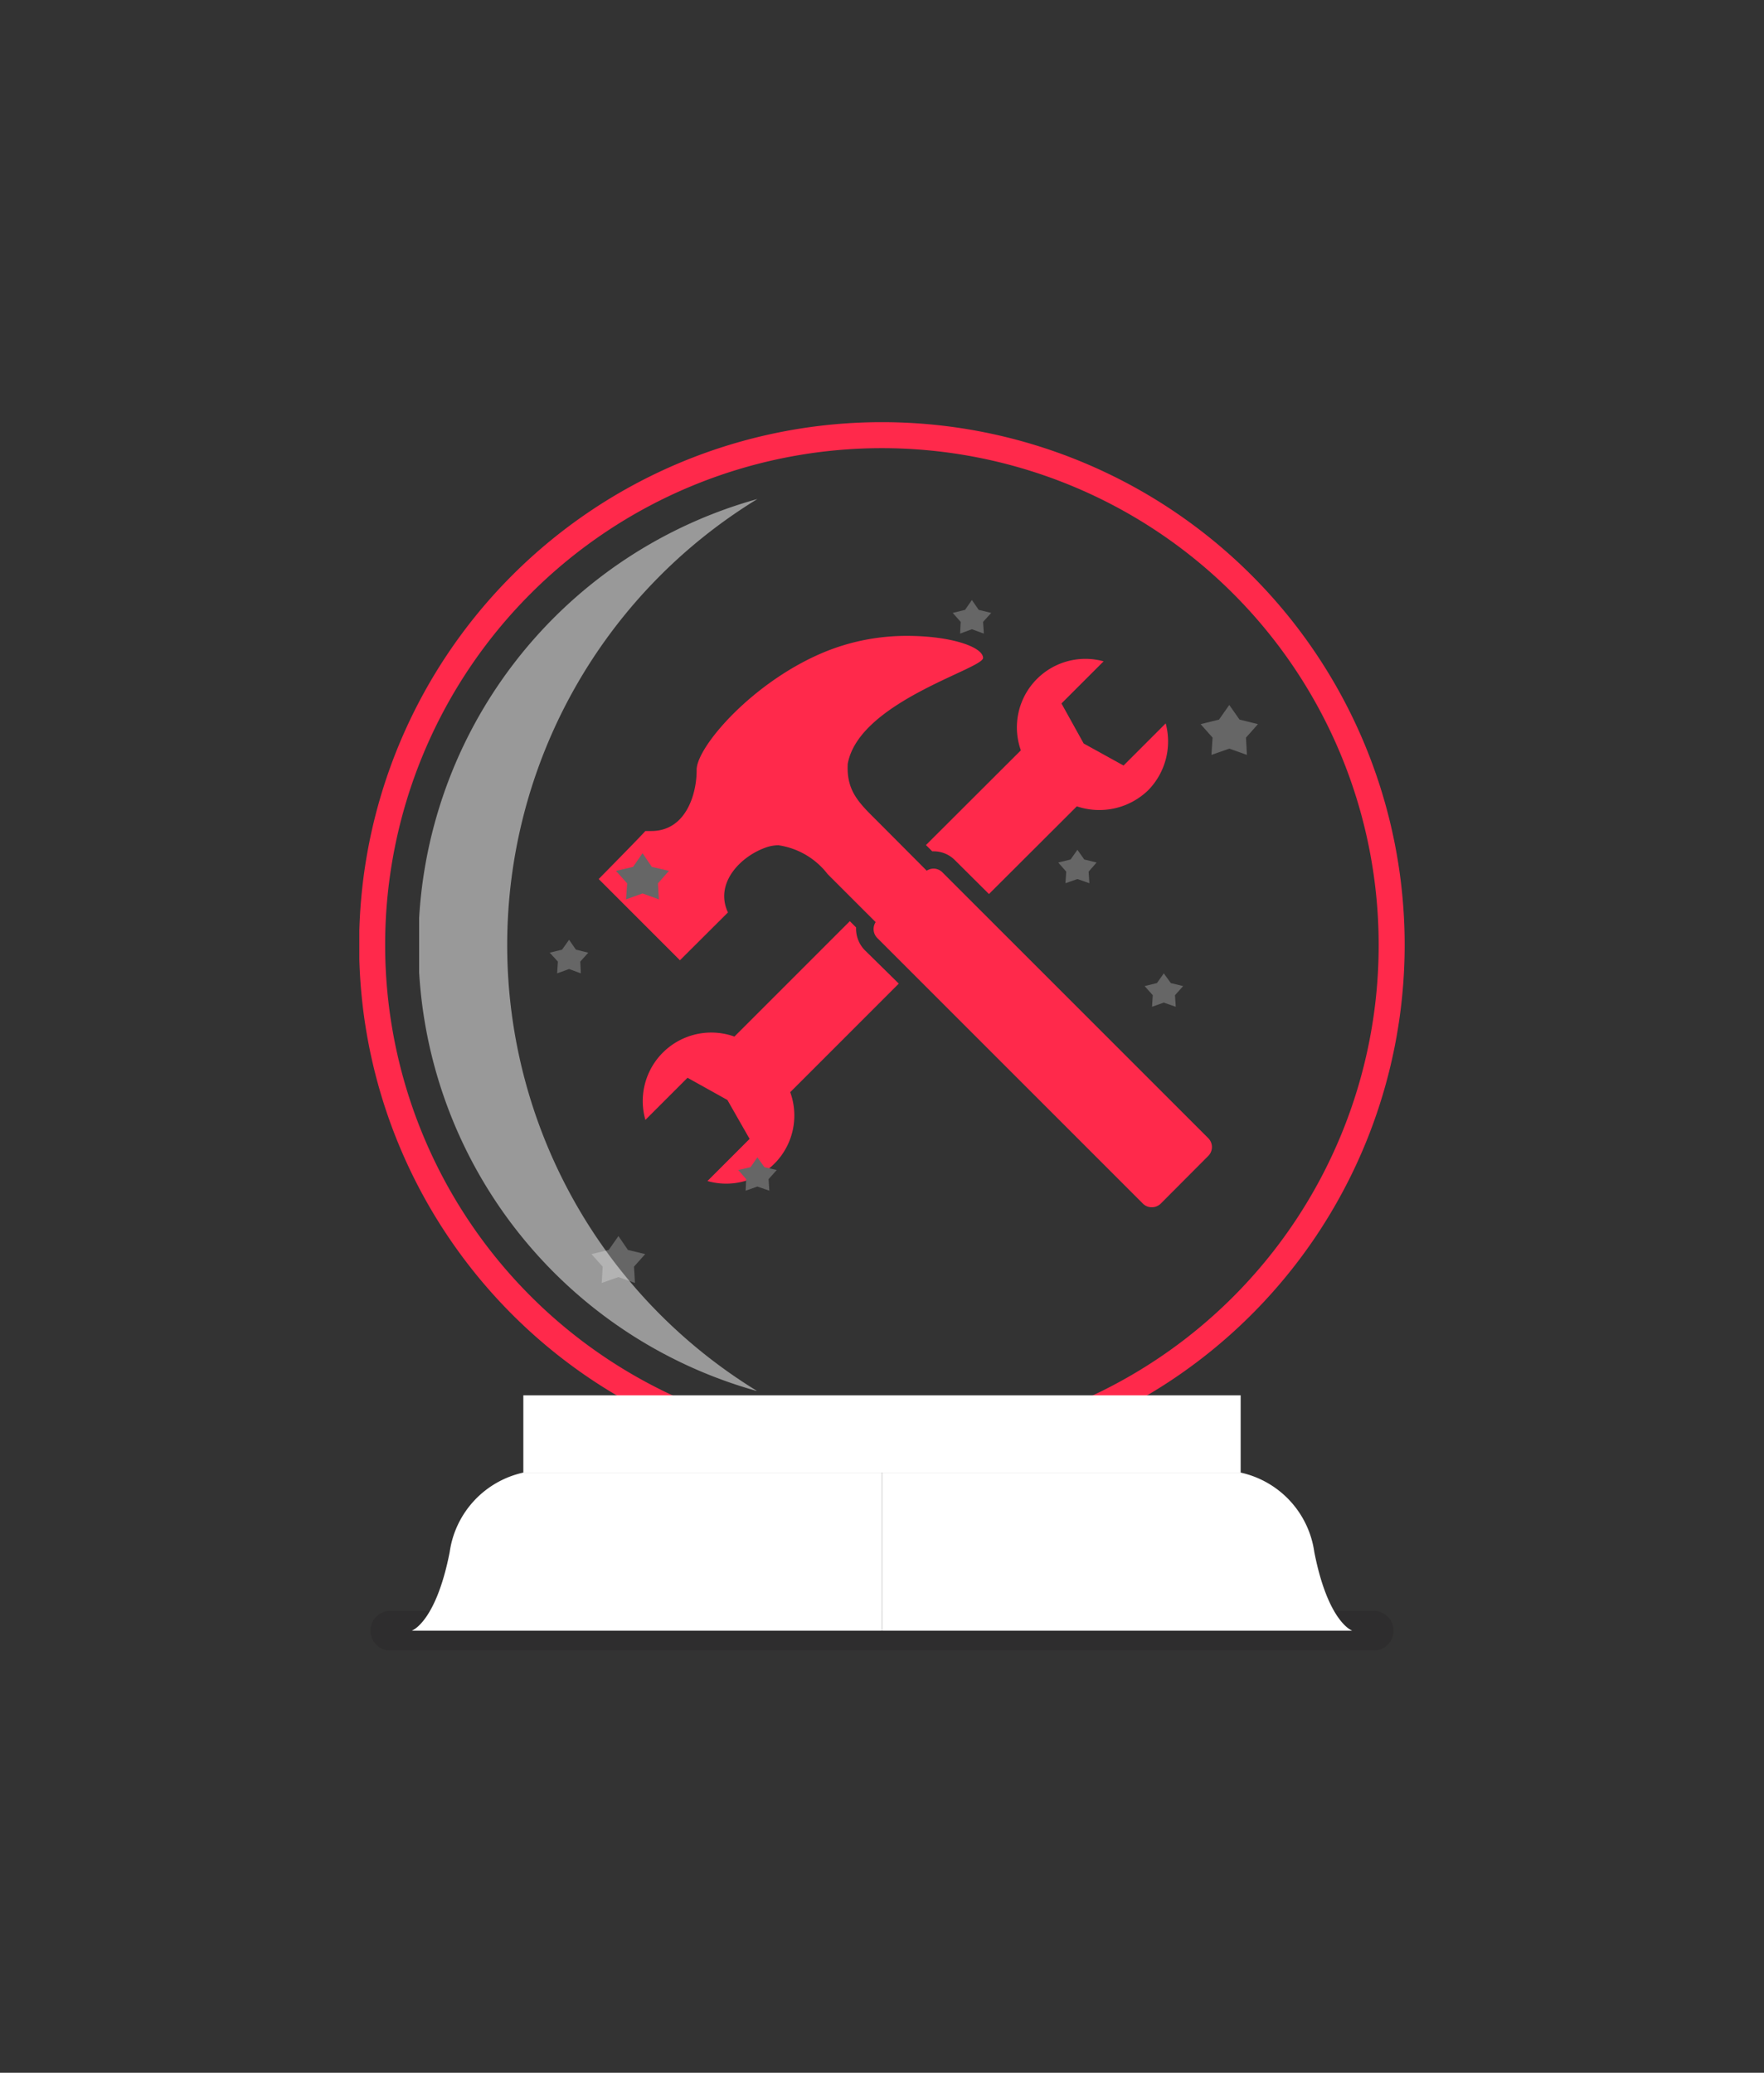 <svg id="Calque_1" data-name="Calque 1" xmlns="http://www.w3.org/2000/svg" xmlns:xlink="http://www.w3.org/1999/xlink" viewBox="0 0 92.93 109.2"><rect x="0" y="0" width="92.93" height="109.2" fill="#333333" stroke="none"/><defs><style>.cls-1{fill:none;}.cls-2{clip-path:url(#clip-path);}.cls-3{fill:#ff294b;}.cls-4{opacity:0.3;}.cls-5{clip-path:url(#clip-path-3);}.cls-6{fill:#231f20;}.cls-7{fill:#666;}.cls-8{opacity:0.5;}.cls-9{clip-path:url(#clip-path-4);}.cls-10{fill:#fff;}</style><clipPath id="clip-path"><rect class="cls-1" x="18.93" y="22.24" width="55.07" height="64.71"/></clipPath><clipPath id="clip-path-3"><rect class="cls-1" x="19.52" y="84.86" width="53.88" height="2.1"/></clipPath><clipPath id="clip-path-4"><rect class="cls-1" x="22.08" y="26.29" width="17.83" height="46.98"/></clipPath></defs><title>indus1</title><g class="cls-2"><g class="cls-2"><path class="cls-3" d="M48.78,44.52l.33.33h.08a1.57,1.57,0,0,1,1.12.47l1.79,1.78,4.63-4.62a3.7,3.7,0,0,0,3.76-.85,3.67,3.67,0,0,0,.92-3.52l-2.22,2.22-2.1-1.16-1.17-2.11,2.22-2.22a3.61,3.61,0,0,0-4.36,4.69Z"/><path class="cls-3" d="M45.56,50.06a1.62,1.62,0,0,1-.46-1.2l-.33-.33-6.08,6.08A3.61,3.61,0,0,0,34,59l2.22-2.22,2.1,1.17L39.49,60l-2.22,2.22a3.59,3.59,0,0,0,4.36-4.68l5.72-5.72Z"/><path class="cls-3" d="M38.35,48.07c-.73-1.55.69-3,2.08-3.45a2.05,2.05,0,0,1,.58-.09,4,4,0,0,1,2.59,1.52l2.53,2.53a.67.67,0,0,0,.08.83l14,14a.64.64,0,0,0,.47.19.66.66,0,0,0,.47-.19l2.5-2.51a.66.66,0,0,0,0-.94l-14-14a.67.67,0,0,0-.47-.2.69.69,0,0,0-.36.11L46.3,43.34c-1-1-1.72-1.62-1.64-3.1.59-3.27,7.14-5,7.13-5.58s-1.7-1.16-4-1.16a11.38,11.38,0,0,0-4.23.8c-3.85,1.54-6.87,5.05-6.86,6.26s-.53,3.22-2.39,3.22H34c-.32.36-2.46,2.53-2.46,2.53l4.28,4.28Z"/><g class="cls-4"><g class="cls-5"><path class="cls-6" d="M72.36,84.86H20.57a1,1,0,0,0,0,2.1H72.36a1,1,0,0,0,0-2.1"/></g></g><polygon class="cls-7" points="64.76 37.14 64.22 37.91 63.25 38.15 63.88 38.86 63.82 39.77 64.76 39.44 65.69 39.77 65.64 38.86 66.27 38.15 65.3 37.91 64.76 37.14"/><polygon class="cls-7" points="32.58 65.12 32.07 65.85 31.16 66.07 31.75 66.73 31.7 67.59 32.58 67.28 33.45 67.59 33.4 66.73 33.99 66.07 33.08 65.85 32.58 65.12"/><polygon class="cls-7" points="56.76 44.77 56.4 45.28 55.75 45.44 56.17 45.92 56.13 46.53 56.76 46.31 57.39 46.53 57.35 45.92 57.77 45.44 57.12 45.28 56.76 44.77"/><polygon class="cls-7" points="51.2 31.61 50.84 32.13 50.19 32.29 50.61 32.76 50.58 33.38 51.2 33.15 51.83 33.38 51.79 32.76 52.22 32.29 51.56 32.13 51.2 31.61"/><polygon class="cls-7" points="61.31 51.28 60.95 51.79 60.3 51.95 60.73 52.43 60.69 53.04 61.31 52.82 61.94 53.04 61.9 52.43 62.33 51.95 61.68 51.79 61.31 51.28"/><polygon class="cls-7" points="29.98 49.51 29.61 50.03 28.96 50.19 29.39 50.66 29.35 51.28 29.98 51.05 30.6 51.28 30.57 50.66 30.99 50.19 30.34 50.03 29.98 49.51"/><polygon class="cls-7" points="39.9 60.97 39.54 61.49 38.89 61.64 39.31 62.12 39.28 62.73 39.9 62.51 40.53 62.73 40.49 62.12 40.92 61.64 40.27 61.49 39.9 60.97"/><polygon class="cls-7" points="33.85 44.95 33.35 45.67 32.45 45.88 33.04 46.54 32.98 47.38 33.85 47.07 34.71 47.38 34.66 46.54 35.24 45.88 34.34 45.67 33.85 44.95"/><g class="cls-8"><g class="cls-9"><path class="cls-10" d="M26.72,49.78A27.55,27.55,0,0,1,39.9,26.29a24.39,24.39,0,0,0,0,47A27.55,27.55,0,0,1,26.72,49.78"/></g></g><path class="cls-3" d="M46.46,22.24A27.54,27.54,0,1,0,74,49.78,27.54,27.54,0,0,0,46.46,22.24m0,53.71A26.17,26.17,0,1,1,72.63,49.78,26.2,26.2,0,0,1,46.46,76"/><rect class="cls-10" x="27.57" y="73.51" width="37.79" height="4.07"/><path class="cls-10" d="M65.36,77.58a5,5,0,0,1,3.88,4.19c.73,3.72,2,4.14,2,4.14H46.47V77.58Z"/><path class="cls-10" d="M27.57,77.58a5,5,0,0,0-3.88,4.19c-.73,3.72-2,4.14-2,4.14H46.46V77.58Z"/></g></g></svg>